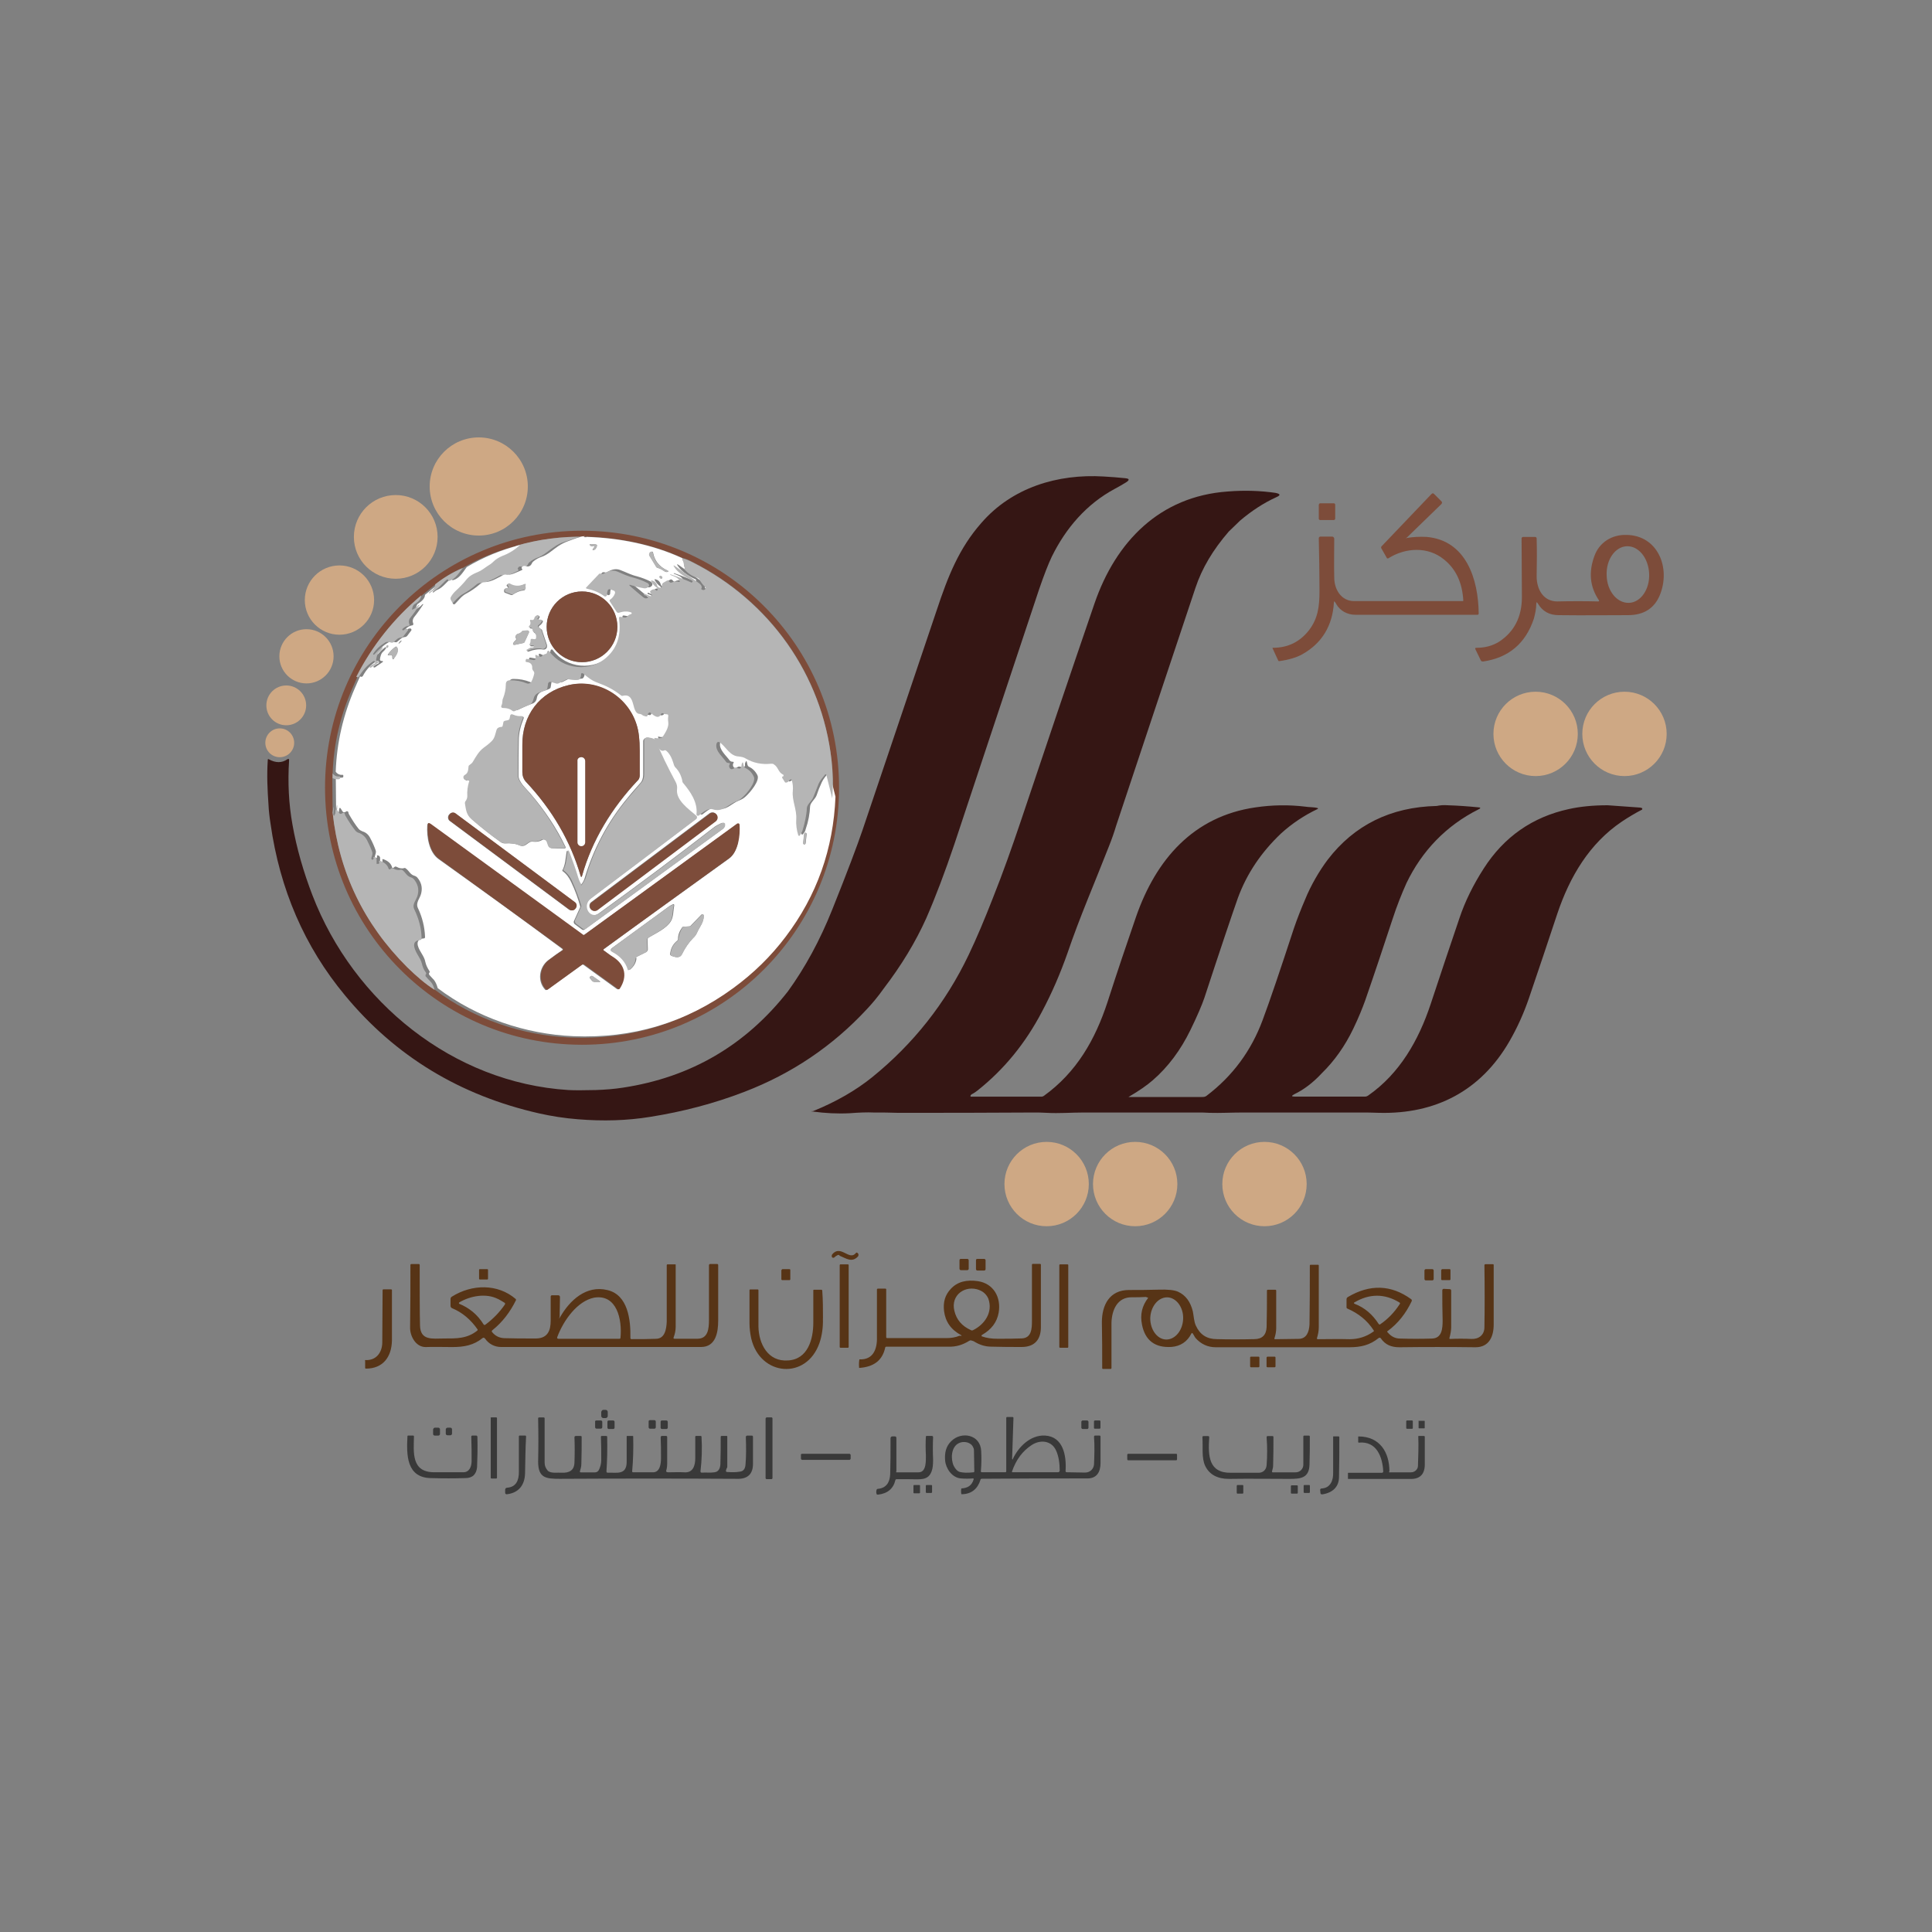 <?xml version="1.0" encoding="UTF-8"?> <svg xmlns="http://www.w3.org/2000/svg" id="Layer_1" data-name="Layer 1" viewBox="0 0 300 300"><rect x="0" y="0" width="300" height="300" fill="#808080" stroke="none"/><defs><style> .cls-1 { fill: #fff; } .cls-2 { fill: #351614; } .cls-3 { fill: #cea884; } .cls-4 { fill: #573416; } .cls-5 { fill: #7d4c3a; } .cls-6 { fill: #393939; } .cls-7 { fill: #b5b5b5; } </style></defs><circle class="cls-3" cx="74.34" cy="75.54" r="7.62"></circle><path class="cls-2" d="m174.78,74.26c-1.12-.11-2.24-.21-3.41-.27-7.14-.43-14.23,1.7-19.02,7.25-3.46,3.94-5.17,8.31-6.87,13.43-4.1,12.15-7.94,23.55-11.56,34.26-.8,2.34-2.34,6.45-4.69,12.31-1.92,4.8-4.21,9-6.87,12.68-6.55,8.37-15.08,13.37-25.63,14.97-1.33.21-2.77.32-4.21.37-1.97.05-3.36.05-4.26,0-17.9-1.12-33.35-13.64-39.75-30.26-1.39-3.62-2.45-7.3-3.09-10.92-.59-3.25-.75-6.61-.53-10.02,0-.21-.05-.27-.27-.16-.85.59-1.81.59-2.88,0-.11-.05-.16-.05-.16.11-.16,2.4-.05,4.64.11,6.93.05,1.01.16,1.97.32,2.98,1.44,10.18,5.27,19.07,11.56,26.64,7.83,9.48,17.9,15.56,30.16,18.33,1.92.43,3.94.75,6.02.91,3.89.32,7.62.21,11.19-.37,5.06-.8,9.96-2.08,14.65-3.89,7.35-2.82,13.69-7.09,19.02-12.84.8-.85,1.71-1.92,2.61-3.2,2.77-3.62,4.96-7.25,6.61-10.92,1.49-3.41,2.93-7.25,4.37-11.51,2.34-7.03,6.71-20.25,13.16-39.59.75-2.18,1.39-3.84,1.97-5.06,2.18-4.42,5.38-8.15,9.75-10.5.59-.32,1.17-.64,1.76-1.01.59-.37.53-.59-.05-.64Z"></path><path class="cls-5" d="m218.47,83.53c.96-.16,1.97-.21,3.04-.16,6.18.53,8.05,6.61,8.1,11.88,0,.11-.05.21-.16.21h-19.02c-1.17,0-2.34-.59-2.93-1.65-.05-.11-.11-.21-.21-.32-.11-.16-.16-.11-.16.05-.21,3.62-1.86,6.34-4.9,8.05-.85.48-2.02.85-3.57,1.07-.05,0-.11,0-.16-.05l-.91-1.97q0-.05.05-.05h0c2.34,0,4.21-.91,5.65-2.77,1.33-1.76,1.6-3.57,1.6-6.02,0-2.72-.05-5.49-.11-8.21,0-.16.11-.27.27-.27h1.81c.16,0,.32.16.32.32h0c0,1.92-.05,3.94,0,6.02,0,1.92,1.12,3.68,3.09,3.68h16.84c.11,0,.11-.05.11-.11-.16-2.72-1.12-4.85-2.98-6.34-2.5-2.08-6.02-1.86-8.63-.21-.11.05-.21.05-.27-.05h0l-.85-1.49c-.05-.11-.05-.21.05-.32l7.73-8.1c.16-.16.27-.16.43,0l1.12,1.12c.16.16.11.27,0,.43l-5.38,5.22c-.21.05-.16.11.05.05Z"></path><circle class="cls-3" cx="61.45" cy="83.37" r="6.5"></circle><path class="cls-5" d="m204.99,78.15h2.13c.11,0,.21.11.21.21v2.18c0,.11-.11.21-.21.21h-2.13c-.11,0-.21-.11-.21-.21v-2.18c.05-.11.11-.21.21-.21Z"></path><path class="cls-5" d="m130.29,122.32c0,22.06-17.85,39.91-39.91,39.91h0c-22.06,0-39.91-17.85-39.91-39.91s17.85-39.91,39.91-39.91,39.91,17.85,39.91,39.91h0Zm-50.14-37.56c-2.98.8-5.75,1.92-8.26,3.41-1.6.64-3.04,1.55-4.32,2.61l-2.18,1.76c-4.26,3.57-7.57,7.78-9.96,12.73-.27.59-.53,1.23-.8,1.81-1.81,4.16-2.82,8.47-2.98,13l-.05.69.05,5.38c1.01,9.32,4.85,17.32,11.56,23.98,1.44,1.44,2.82,2.61,4.26,3.52,6.07,4.58,13.59,7.14,21.1,7.46,9.16.37,17.42-2.08,24.78-7.46,3.14-2.29,5.86-4.96,8.15-7.99,4.85-6.39,7.41-13.64,7.73-21.74.16-2.02.11-4-.11-5.91-1.49-13.32-9.64-24.72-21.58-30.74-.59-.32-1.12-.53-1.6-.64-4.64-2.13-9.75-3.14-14.87-3.3-3.84-.05-7.46.43-10.92,1.44Z"></path><path class="cls-5" d="m238.55,93.82c0,.69-.16,1.44-.37,2.24-1.28,3.84-3.89,6.07-7.89,6.66-.16,0-.32-.05-.37-.21l-.8-1.65c-.11-.21-.05-.27.16-.27,1.33,0,2.5-.32,3.52-.96,2.34-1.55,3.52-3.84,3.52-6.93,0-2.93-.05-5.97-.05-9.11,0-.11.11-.21.21-.21h1.92c.11,0,.21.11.21.21.05,1.76.05,3.73,0,5.91,0,1.97,1.01,3.89,3.2,3.89,2.18-.05,4.32-.05,6.34,0,.16,0,.21-.05.11-.21-1.39-2.08-1.6-4.32-.69-6.82.75-2.13,2.72-3.36,4.96-3.3,4.9.05,6.93,5.11,5.22,9.32-.85,2.08-2.5,3.14-4.96,3.14-3.2,0-6.82.05-10.76,0-1.44,0-2.5-.59-3.2-1.76-.21-.32-.27-.32-.27.05Zm14.39-.21c1.81-.05,3.25-2.08,3.14-4.53s-1.65-4.32-3.46-4.26-3.25,2.08-3.14,4.53c.05,2.4,1.6,4.32,3.46,4.26Z"></path><path class="cls-7" d="m91.07,83.37h-.85c-.27,0-.53.05-.85.16-.59.21-1.12.43-1.7.59-.64.21-1.17.48-1.6.8-.85.53-1.65,1.33-2.56,1.65-.48.16-.91.43-1.33.75-.05.05-.11.11-.16.21-.21.48-.53.64-1.01.48-.27-.11-.48-.05-.59.21-.05.05-.05.11,0,.16l.05.05c.05.11.05.16-.05.21-.69.32-1.76.96-2.5.69-.11-.05-.21,0-.32.05-.91.48-1.86,1.07-2.88,1.12-.32,0-.59.11-.8.32-.69.59-1.39,1.07-2.08,1.44-.75.43-1.17,1.07-1.76,1.6-.16.16-.27.11-.37-.05l-.32-.59c-.05-.11-.05-.27,0-.37.21-.37.43-.69.69-.91.64-.59,1.28-1.23,1.86-1.97.37-.43.91-.8,1.6-1.01.59-.21.96-.59,1.49-.91.37-.21.69-.48,1.01-.75.37-.37.85-.64,1.33-.85,1.12-.43,2.02-.96,2.77-1.7,3.46-1.01,7.09-1.49,10.92-1.39Z"></path><path class="cls-1" d="m91.07,83.37c5.11.16,10.23,1.17,14.87,3.3.05.43.32.8.8,1.12.11.05.11.16.11.21v.05c0,.11,0,.16.05.27.59.64,1.28,1.01,1.97,1.23.11.05.21.11.27.21.27.43.53.85.91,1.23.11.11.11.21,0,.32l-.05.05c-.16.11-.32.05-.48,0-.05-.05-.11-.11-.05-.16.21-.48-.32-.8-.64-1.01-1.12-.8-2.24-1.6-3.36-2.4-.37-.27-.43-.21-.16.16.53.75,1.44,1.44,2.72,2.02.05.05.11.11.05.21l-.05.05c0,.05-.05.05-.11.05-1.07-.48-2.13-.91-3.25-1.28q-.05,0-.05.05h0q0,.05.05.05c.48.21,1.17.37,1.39.91.05.16,0,.21-.11.16-.37-.11-.8-.11-1.12.11-.11.05-.21.05-.27-.05l-.21-.21c-.05-.05-.16-.05-.21-.05l-.64.37c-.11.05-.16.16-.16.32v.21c0,.11-.05.21-.16.21-.11.05-.27,0-.37-.05s-.16-.11-.21-.27c-.11-.43-.37-.69-.8-.8-.16-.05-.21,0-.11.16.21.37.48.69.8.91.16.11.16.21.16.37,0,.05-.11.11-.16.11h-.05c-.32-.21-.64-.16-.91.11-.05.05-.05.16,0,.21l.21.32c.05.11.05.16-.05.21-.11.05-.21.05-.27,0-.27-.11-.53-.21-.75-.32-.05,0-.11,0-.11.05v.05c0,.05,0,.11.05.11.21.05.37.11.53.21.11.05.11.16,0,.21-.21.11-.48.11-.64-.05-.64-.59-1.33-1.12-2.02-1.7-.32-.27-.27-.32.11-.21.69.27,1.33.43,2.02.48.27.05.48-.05.64-.27.11-.16.05-.37-.11-.53,0,0-.05,0-.05-.05-.69-.37-1.44-.64-2.18-.85-.91-.21-1.7-.64-2.56-.96-.64-.27-1.33-.16-2.08.32-.05.05-.11.05-.21.05l-.32-.05c-.11,0-.21,0-.27.11l-1.92,2.02c-.05.05-.05.11,0,.16l.05.05c.96.21,1.86.59,2.72,1.17.11.11.32.05.37-.05.05-.05.05-.11.05-.16,0-.27.05-.53.11-.69.05-.16.16-.21.37-.16l.59.21c.16.05.27.21.21.43h0c-.16.37-.43.69-.75.96-.11.05-.11.16-.05.27l1.07,1.65c.05.11.21.16.37.11.64-.27,1.23-.27,1.86-.05.05,0,.11.11.11.16s-.05.05-.11.11c-.27.05-.43.21-.59.37-.11.16-.27.21-.43.16l-.64-.11c-.16,0-.21.05-.21.21.32,2.4-.11,4.42-1.86,6.02-2.61,2.4-6.82,2.02-8.95-.85-.11-.16-.21-.16-.32,0-.05.05-.05.11-.05.16,0,.11-.11.21-.16.21-.27.05-.48.21-.64.37-.11.11-.21.16-.32.05l-.48-.21c-.16-.05-.21,0-.21.11l.05.32c0,.16-.11.32-.27.32h-.11l-.91-.16c-.16-.05-.27.05-.27.16v.05c-.05.16,0,.27.16.27.59.05.91.37.85.96,0,.11,0,.21.11.32l.16.21c.05.05.05.16.05.27-.11.48-.27.96-.48,1.33-.16.27-.43.37-.69.21-.8-.32-1.65-.48-2.56-.48-.48,0-.69.21-.69.69,0,.75-.11,1.49-.43,2.13-.11.32-.05.69-.21,1.01-.16.32-.05.43.27.48.59,0,1.07.16,1.39.43.11.11.27.11.37.05.69-.32,1.44-.69,2.24-.96.43-.16.64-.53.69-.96.21-1.01,1.23-.96,1.92-1.33.11-.05.21-.16.21-.27l.11-.69c.05-.21.21-.32.43-.32h.05l.91.27c.11,0,.21,0,.32-.05l1.17-.59c.11-.05.21-.05.32-.05.53.16,1.01.21,1.55.11.11,0,.21-.11.27-.21.11-.21.16-.43.16-.69,0-.11.11-.16.21-.16.05,0,.11,0,.11.05.69.59,1.33,1.12,2.24,1.44,1.33.43,2.5,1.07,3.57,1.92.11.11.21.11.37.11,2.08-.48,1.23,2.72,2.61,2.82.11,0,.21.05.32.11.16.16.37.27.59.27.16.05.27-.05.32-.21,0-.16.11-.27.16-.32.11-.11.21-.11.32,0,.43.37,1.28,1.01,1.6.16.05-.11.16-.16.27-.11.21.11.43.16.64.16.16,0,.27.11.21.27-.05.32-.05.64,0,.96.11.75-.48,1.6-.85,2.24-.05.11-.16.16-.27.21-.32.05-.59.11-.91,0-.11-.05-.16,0-.11.11.16.53.37,1.01.64,1.44.21.37.53.48.91.37.11-.05.21,0,.27.05.64.59.96,1.44,1.23,2.29.05.11.11.21.16.27.59.59.96,1.33,1.12,2.18,0,.11.05.21.11.27,1.12,1.33,2.29,2.98,2.08,4.85,0,.11.05.27.21.27.05,0,.11,0,.16-.05.59-.43,1.44-1.23,2.18-.96,1.44.53,2.24-.69,3.46-1.17.43-.16.8-.37,1.12-.69.64-.59,2.18-2.4,1.76-3.25-.32-.64-.8-1.07-1.33-1.33-.11-.05-.16-.11-.21-.27l-.11-.48c-.05-.16-.11-.16-.16,0-.11.16-.16.37-.11.53,0,.16-.11.32-.32.32h-.05l-.48-.11c-.11,0-.21,0-.27.05-.11.11-.27.16-.43.16-.11,0-.16-.05-.21-.11-.16-.21-.16-.43-.05-.64.11-.11.05-.21-.11-.21-.11,0-.16,0-.27-.05s-.16-.11-.21-.16c-.53-.75-1.6-1.6-1.49-2.61.05-.53.27-.59.69-.27.91.75,1.49,2.02,2.82,2.08.43,0,.75.11,1.07.32,1.17.69,2.5.96,3.94.8.16,0,.27,0,.43.11.69.43.59,1.23,1.44,1.6.05.05.11.11.05.16,0,.05-.05.11-.11.11s-.11.11-.11.16v.05l.43.69c.05.05.11.11.21.05.21-.05.37-.21.53-.43.05-.11.16-.11.21-.05.05,0,.05.05.05.11.16.53.21,1.07.16,1.65-.11,1.55.64,2.93.53,4.42-.05.8.05,1.65.32,2.5,0,.05.11.11.16.05,0,0,.05,0,.05-.05.21-.21.37-.43.43-.75.43-1.23.64-2.4.69-3.57.05-.59.8-1.12,1.01-1.7.21-.64.48-1.33.8-2.02.27-.59.64-.96,1.01-1.44.05-.05.11-.05.16,0l.05.05.91,3.62c-.32,8.1-2.88,15.34-7.73,21.74-2.29,3.04-5.01,5.7-8.15,7.99-7.35,5.38-15.61,7.83-24.78,7.46-7.51-.32-15.03-2.88-21.1-7.46-.16-.59-.37-1.01-.59-1.28-.27-.27-.48-.53-.69-.75,0,0,0-.05-.05-.05-.05-.11-.05-.21,0-.27.11-.11.11-.27,0-.37-.27-.43-.48-.85-.59-1.33-.16-.96-.91-1.6-1.17-2.56-.16-.69.16-1.07.96-1.12.11,0,.16-.11.16-.21-.05-1.55-.43-3.09-1.12-4.53-.37-.85.37-1.49.53-2.29.21-.91,0-1.71-.64-2.45-.11-.11-.21-.16-.32-.21-.8-.21-.85-.75-1.44-1.17-.05-.05-.16-.11-.27-.05-.43.11-.8,0-1.17-.21-.11-.05-.21-.05-.27,0l-.21.16c-.05.05-.16.05-.21-.05v-.05c-.16-.53-.59-.96-1.33-1.23-.16-.05-.21,0-.16.16v.27c0,.05-.05.05-.11.05h-.21c-.05,0-.11,0-.05-.05v-.64c0-.11-.05-.16-.11-.27-.05-.05-.16-.11-.21-.11-.05-.05-.16,0-.16.05v.11c.05.11,0,.16-.05.21-.11.11-.21.11-.27-.05-.11-.21.27-.69.11-1.12-.21-.59-.48-1.23-.8-1.81-.27-.59-.69-.96-1.23-1.12-.27-.11-.43-.21-.59-.37-.48-.59-1.01-1.39-1.55-2.34,0-.05-.05-.11-.05-.16,0-.16-.05-.21-.21-.27-.05,0-.11,0-.16.05-.27.21-.48.16-.64-.16-.32-.59-.43-.53-.48.11,0,.11-.05.21-.11.32-.11.16-.16.16-.21,0-.05-.11-.05-.16,0-.27.05-.32.05-.59.05-.85,0-.21-.05-.21-.05,0l-.11.8-.05-5.38c.32.16.69.21,1.01.16.11,0,.16-.05.16-.21v-.11c0-.05-.05-.11-.11-.11-.43.05-.8-.11-1.07-.48.16-4.53,1.17-8.84,2.98-13,.27-.59.53-1.23.8-1.81.16.11.32.11.43-.05.53-1.01,1.28-1.81,2.18-2.34.11-.05.21-.05.27.05l.05.11c.05.05,0,.16-.05.21h0c-.27.11-.53.27-.75.43l-.05.05v.11c.05.05.11.05.21.05l1.17-.8c.16-.11.16-.16-.05-.21h-.11c-.11,0-.21-.11-.21-.21v-.05c.05-.37.16-.91.48-1.17l.27-.27c.43-.59.37-.69-.21-.21-.27.21-.53.48-.85.85q-.05.05-.11,0l-.05-.05v-.05c.43-.75,1.07-1.33,1.86-1.76.32-.16.64-.05.96,0,.11.05.27,0,.32-.05.43-.32.64-.69,1.23-.75.11,0,.21-.05.32-.16l.64-.85c.05-.05.05-.21-.05-.27q-.05-.05-.11-.05c-.16,0-.37.05-.48.21-.05.05-.11.05-.16,0l-.05-.05c-.05,0-.05-.05,0-.11.27-.27.59-.48,1.01-.53.11,0,.16-.11.16-.21v-.05c-.16-.37-.11-.75.21-1.12.48-.59.91-1.23,1.33-1.86v-.05h-.05q-.05,0-.11.05c-.21.27-.48.43-.8.64-.16.11-.21.05-.16-.11,0-.11.05-.21.11-.37.05-.16.16-.27.27-.32.64-.43,1.01-.85,1.01-1.33l2.18-1.76c0,.37-.27.8-.85,1.17-.05.05-.11.11-.11.16q0,.11.11.05c.21-.21.48-.37.75-.48.69-.32,1.28-1.12,1.86-1.6.05-.05.11-.05.21-.05.05,0,.05.05.05.05,0,.16.05.21.21.16.91-.27,1.39-1.07,2.08-2.02,2.5-1.49,5.27-2.66,8.26-3.41-.75.69-1.65,1.28-2.77,1.7-.48.21-.96.48-1.33.85-.32.32-.64.53-1.01.75-.48.32-.91.69-1.49.91-.69.27-1.23.59-1.6,1.01-.59.75-1.23,1.39-1.86,1.97-.27.27-.48.53-.69.91-.05.11-.05.27,0,.37l.32.59c.11.16.21.21.37.05.59-.59,1.01-1.23,1.76-1.6.69-.37,1.39-.85,2.08-1.44.21-.21.48-.32.8-.32,1.07-.05,1.97-.69,2.88-1.12.11-.05.21-.05.32-.05.75.21,1.81-.43,2.5-.69.11-.05.11-.11.05-.21l-.05-.05c-.05-.05-.05-.11,0-.16.11-.21.32-.27.59-.21.48.16.8,0,1.01-.48.05-.11.11-.16.16-.21.43-.37.85-.59,1.33-.75.96-.32,1.76-1.12,2.56-1.65.48-.32,1.01-.59,1.6-.8s1.12-.43,1.7-.59c.27-.11.59-.16.85-.16-.37.16-.05.16.21.16Zm1.17,1.65c-.05.05-.11.11-.16.21-.11.16-.11.21.11.16.21,0,.37-.21.48-.53.05-.16,0-.27-.16-.32-.27-.05-.53-.05-.75-.05s-.27.05-.11.21c.11.11.27.16.43.11.27-.11.32,0,.16.21Zm11.4,3.57c-1.28-.59-2.02-1.55-2.24-2.82,0-.05-.05-.11-.16-.11h0c-.16.05-.27.16-.37.27-.05.11-.05.27,0,.37l1.07,1.76c.05.05.11.11.16.11.37.11.75.27,1.07.53.16.11.27.16.48.11.16-.05.21-.11,0-.21Zm-1.07,1.23c.11.05.16.05.21-.05.05-.16,0-.27-.21-.32-.05,0-.16,0-.16.11v.05c0,.05.05.11.16.21Zm-23.76,1.55l-.32.05c-.11,0-.21.11-.21.21v.21c0,.11.05.16.16.21l.85.32c.16.05.27.05.37-.05.53-.37,1.07-.59,1.65-.64.16,0,.27-.11.21-.32v-.48c.05-.16,0-.16-.16-.11-.8.37-1.6.32-2.29-.05-.11-.05-.21-.05-.32.05s-.11.21,0,.27c.05.05.11.11.11.21.11,0,.05.05-.05.11Zm17.05,5.97c0-3.04-2.45-5.49-5.49-5.49s-5.49,2.45-5.49,5.49,2.45,5.49,5.49,5.49,5.49-2.45,5.49-5.49Zm-13.05,3.2c-.43,0-.75.16-.91.48-.05.05,0,.11.05.16h.11c.85-.32,1.6-.43,2.24-.32.32.05.59-.11.64-.43v-.27l-.75-2.24c0-.11-.05-.16-.16-.21l-.21-.16c-.21-.16-.21-.27,0-.43.16-.11.32-.27.43-.48s.05-.32-.21-.32c-.11,0-.21,0-.32-.05-.16-.05-.16-.11-.05-.21s.16-.21.11-.32c-.05-.11-.11-.16-.21-.11-.21.11-.37.27-.48.53-.05.11-.11.16-.21.21h-.21c-.21-.05-.27,0-.21.21.11.27.05.53-.16.75-.05.05-.05.16,0,.21.05,0,.05.05.11.05.27,0,.43.11.43.43,0,.11.05.16.11.21.32.21.48.53.43.96,0,.16-.11.21-.27.21l-.37-.05c-.16,0-.27.05-.21.21,0,.21-.05.43-.16.64-.05.11-.05.16.11.16h.48q.05,0,.05.05l.05.16c-.11-.11-.11-.05-.21-.05Zm-2.77-1.07c-.11.05-.21.16-.27.27-.21.32-.11.43.27.37l1.23-.27c.05,0,.11-.05.16-.11l.69-1.49c.05-.11,0-.27-.11-.32h-.16l-.59.05c-.11,0-.21.05-.27.16-.16.16-.32.27-.59.32-.11,0-.21.11-.27.21-.11.16-.11.32,0,.48.05.05.05.21-.11.32h0Zm-17.69,0c-.05-.05-.16.05-.27.16h0c-.11.11-.21.27-.16.27.05.05.16-.05.27-.16h0c.11-.11.16-.21.16-.27Zm-2.24.75l-.16.21c-.05.05-.05.11,0,.16h.11c.05,0,.11-.05.11-.11s.05-.11.05-.16-.05-.11-.11-.11q.05,0,0,0Zm.8,1.76c0,.11,0,.21.05.32.05.11.11.11.16,0,.32-.48.91-1.28.48-1.81-.05-.05-.16-.11-.21-.05-.43.32-.8.69-1.12,1.12-.11.16-.05.21.11.21h.27c.21-.05.27.05.27.21Zm29.46,34.05c1.55-5.54,4.69-10.6,8.63-14.81.21-.21.32-.48.32-.8v-3.89c0-1.6-.11-2.93-.48-4-1.39-4.42-6.07-7.19-10.6-6.13-4.48,1.07-7.19,4.74-7.14,9.32v4.16c0,.53.16,1.07.53,1.49,4.16,4.42,6.98,9.32,8.52,14.65.05.21.16.21.21,0Zm-17.48-14.76c.05.05.11.11.05.16-.27.75-.32,1.44-.27,2.24,0,.32-.11.59-.32.85-.05.05-.11.16-.05.27.16.96.21,1.7,1.01,2.45,1.49,1.28,2.98,2.5,4.53,3.57.16.11.37.16.59.16.85-.05,1.6,0,2.29.32,1.01.37,1.23-.75,2.08-.59.48.05.96,0,1.39-.27.27-.16.59-.05.75.21,0,.05.05.05.05.11l.21.59c.05.21.27.37.48.37l1.92.05c.21,0,.27-.11.21-.27-1.39-2.93-3.25-5.7-5.49-8.31-.64-.75-1.81-1.76-1.81-2.77,0-1.86,0-3.73.05-5.49,0-1.07.27-2.18.75-3.36.05-.11,0-.27-.11-.27h-.11c-.48.05-.96-.05-1.44-.27-.11-.05-.27,0-.32.11v.05l-.11.53c-.05.11-.11.21-.21.21l-.53.11c-.11,0-.16.11-.21.21l-.11.53c-.05.11-.11.21-.21.21-.16.05-.37.11-.53.16-.11.05-.16.16-.21.27-.21.64-.21,1.33-.8,1.81-.43.37-.8.69-1.17.96-.8.59-1.23,1.39-1.7,2.18-.16.21-.32.43-.53.53-.11.05-.16.16-.16.27-.05.53-.05,1.01-.59,1.28-.11.05-.21.16-.21.27s0,.21.05.27c.11.11.21.16.37.21.05-.11.27-.05.43.05Zm17.21,16.14c-.21-.37-.37-.69-.48-1.07-.37-1.28-.85-2.61-1.39-4-.11-.32-.21-.32-.27.05-.16.96-.16,1.86-.64,2.77,0,.05,0,.11.05.11.59.43,1.01,1.01,1.33,1.71.64,1.33,1.07,2.61,1.39,3.73v.16l-.96,2.13c-.11.21,0,.43.16.53l1.07.8c.16.11.27.11.43,0,7.25-5.27,14.33-10.44,21.37-15.56.27-.16.32-.43.27-.75-.05-.16-.21-.27-.37-.21h-.05c-.43.21-.91.43-1.28.75-5.7,4.42-11.62,8.84-17.74,13.27-1.55,1.12-2.82-1.17-1.39-2.24,5.54-4.16,10.98-8.31,16.36-12.36.16-.11.16-.32.05-.48l-.05-.05c-1.17-1.01-3.14-2.4-2.98-4.1.05-.37,0-.75-.21-1.12-1.23-2.29-2.29-4.42-3.09-6.45-.05-.11-.11-.16-.21-.21-.32-.16-.64-.27-1.01-.27-.27,0-.53.21-.59.48v5.27c0,.53-.16,1.01-.48,1.33-.59.69-1.28,1.44-1.92,2.24-3.14,3.78-5.33,7.94-6.71,12.57-.11.32-.27.64-.59,1.01.11.05,0,.05-.05-.05Zm-.75,3.62c.21-.32.16-.75-.16-.96h0l-18.49-13.75c-.32-.21-.75-.16-.96.16l-.05.05c-.21.32-.16.75.16.96h0l18.49,13.75c.32.21.75.16.96-.16l.05-.05Zm21.85-14.6c-.21-.32-.69-.37-1.01-.16l-18.38,13.8c-.32.21-.37.69-.16,1.01h0l.05.05c.21.32.69.37,1.01.16l18.38-13.8c.32-.21.37-.69.16-1.01h0l-.05-.05Zm-17.48,21.15c-.05-.05-.05-.11,0-.16h0c6.39-4.69,12.89-9.38,19.45-14.07,1.44-1.01,1.7-3.57,1.6-5.22,0-.11-.11-.21-.21-.21-.05,0-.11,0-.11.05l-23.76,17.21c-.05.05-.16.05-.21,0l-23.66-17.21c-.27-.21-.43-.16-.48.21-.11,1.76.27,4.16,1.76,5.22,6.34,4.53,12.79,9.16,19.23,13.96.05.05.05.11,0,.16l-.05.05c-.75.48-1.44,1.01-2.18,1.55-1.39,1.07-1.7,3.2-.48,4.53.05.11.21.11.32.05l5.38-3.89c.11-.05.16-.05.27,0l5.22,3.78c.11.05.27.05.32-.05h0c1.17-1.86.75-3.68-.96-4.85-.43-.43-.96-.75-1.44-1.12Zm31.54-18.06c0-.11-.05-.16-.16-.21h0c-.11,0-.16.05-.21.16h0l-.16,1.44c0,.11.05.16.16.21h0c.11,0,.16-.05.21-.16h0l.16-1.44Zm-26.32,19.02l1.39-.69c.16-.11.27-.27.27-.43l-.05-1.49c0-.16.05-.27.21-.37,1.17-.69,2.72-1.39,3.41-2.5.43-.69.37-1.71.53-2.5,0-.05,0-.11-.11-.16h-.05c-.27.11-.48.21-.69.37-3.14,2.29-6.13,4.48-8.9,6.5-.05.05-.11.16-.05.21.05.11.11.16.21.21,1.28.75,2.08,1.65,2.45,2.77,0,.05.11.11.21.11h.05c.59-.48.96-1.07,1.01-1.76-.11-.11-.05-.21.11-.27Zm5.33-.11c.59.21,1.33.43,1.65-.32.48-.96,1.07-1.81,1.7-2.45.27-.27.48-.53.64-.91.43-.91,1.01-1.49,1.01-2.56,0-.11-.11-.21-.21-.21-.05,0-.11,0-.16.05l-1.65,1.71c-.05.05-.16.11-.27.11l-.85.05c-.11,0-.16.05-.21.11-.43.59-.64,1.17-.64,1.76,0,.11-.05.27-.16.32-.64.53-1.01,1.23-1.07,2.13.05.05.11.16.21.21Zm-11.24,4.05c.21,0,.21-.05.05-.16l-1.07-.75c-.11-.05-.21-.05-.27,0s-.11.11-.16.16c0,.05,0,.16.05.21l.27.32c.11.16.27.21.48.21h.64Z"></path><path class="cls-7" d="m92.24,85.02c.16-.21.11-.27-.16-.21-.16.05-.32,0-.43-.11-.16-.16-.11-.21.11-.21s.48,0,.75.05c.21,0,.27.11.16.32-.11.32-.32.53-.48.53-.21,0-.21-.05-.11-.16.05-.11.11-.16.16-.21Z"></path><path class="cls-7" d="m103.65,88.59c.21.11.21.16-.05.21-.16,0-.32,0-.48-.11-.32-.21-.69-.43-1.07-.53-.05,0-.11-.05-.16-.11l-1.07-1.76c-.05-.11-.05-.27,0-.37.05-.16.16-.27.37-.27.05,0,.16,0,.16.11h0c.21,1.28.96,2.24,2.29,2.82Z"></path><path class="cls-7" d="m105.94,86.68c.48.11.96.32,1.6.64,11.93,6.02,20.09,17.42,21.58,30.74.21,1.92.27,3.89.11,5.91l-.91-3.62c0-.05-.05-.11-.16-.11,0,0-.05,0-.05.05-.37.48-.75.85-1.01,1.44-.27.69-.53,1.39-.8,2.02-.21.64-.96,1.12-1.01,1.7-.05,1.17-.32,2.34-.69,3.57-.11.27-.27.53-.43.75-.05.05-.11.05-.16,0,0,0,0-.05-.05-.05-.27-.85-.37-1.71-.32-2.5.11-1.55-.69-2.88-.53-4.42.05-.53,0-1.12-.16-1.65-.05-.11-.11-.16-.21-.11-.05,0-.05.05-.11.05-.11.21-.27.37-.53.43-.11,0-.16,0-.21-.05l-.43-.69c-.05-.05,0-.16.05-.21h.05c.05,0,.11-.05.11-.11s0-.16-.05-.16c-.8-.37-.75-1.17-1.44-1.6-.11-.11-.27-.11-.43-.11-1.44.16-2.77-.11-3.94-.8-.32-.21-.69-.27-1.07-.32-1.33-.05-1.92-1.33-2.82-2.08-.37-.32-.64-.21-.69.27-.11,1.01.96,1.81,1.49,2.61.05.11.16.16.21.16.11.05.16.05.27.05.16,0,.16.05.11.21-.16.21-.11.43.05.64.05.05.16.11.21.11.16,0,.32-.05.43-.16.11-.05.16-.11.27-.05l.48.11c.16.05.32-.11.37-.27v-.05c0-.21.05-.37.11-.53.05-.16.16-.11.16,0l.11.48c.05.11.11.21.21.27.59.27,1.01.69,1.33,1.33.43.85-1.07,2.66-1.76,3.25-.32.32-.69.53-1.12.69-1.17.48-1.97,1.65-3.46,1.17-.75-.27-1.65.53-2.18.96-.11.05-.27.05-.32-.05-.05-.05-.05-.11-.05-.16.21-1.86-.96-3.52-2.08-4.85-.05-.05-.11-.16-.11-.27-.16-.85-.53-1.6-1.12-2.18-.05-.05-.11-.16-.16-.27-.27-.85-.53-1.7-1.23-2.29-.11-.05-.16-.11-.27-.05-.37.16-.69,0-.91-.37-.27-.43-.48-.91-.64-1.44-.05-.11,0-.16.11-.11.27.05.59.05.91,0,.11-.05.21-.11.27-.21.37-.59.96-1.44.85-2.24-.05-.32-.05-.64,0-.96,0-.16-.05-.27-.21-.27-.21,0-.43-.05-.64-.16-.11-.05-.21,0-.27.11-.37.91-1.17.21-1.6-.16-.11-.11-.21-.11-.32,0-.11.11-.16.21-.16.32,0,.16-.11.27-.32.21-.21-.05-.43-.11-.59-.27-.11-.05-.21-.11-.32-.11-1.39-.05-.53-3.3-2.61-2.82-.11.05-.27,0-.37-.11-1.07-.85-2.24-1.44-3.57-1.92-.91-.32-1.55-.85-2.24-1.44-.11-.05-.21-.05-.27,0s-.05.05-.05.11c0,.27-.05.48-.16.69-.05.11-.16.16-.27.21-.53.05-1.07,0-1.55-.11-.11-.05-.21,0-.32.05l-1.17.59c-.11.05-.21.05-.32.05l-.91-.27c-.21-.05-.37.05-.43.27v.05l-.11.69c0,.11-.11.21-.21.27-.75.32-1.7.32-1.92,1.33-.11.43-.27.8-.69.96-.8.32-1.55.64-2.24.96-.11.05-.27.05-.37-.05-.32-.27-.8-.43-1.39-.43-.32,0-.43-.16-.27-.48.16-.32.05-.69.21-1.01.27-.69.43-1.39.43-2.13,0-.48.21-.69.69-.69.96,0,1.81.16,2.56.48.27.11.59,0,.69-.21.21-.37.37-.8.48-1.33,0-.11,0-.16-.05-.27l-.16-.21c-.05-.11-.11-.21-.11-.32.05-.59-.27-.91-.85-.96-.16,0-.21-.11-.16-.27v-.05c.05-.16.11-.21.27-.16l.91.16c.16.05.32-.05.37-.21v-.11l-.05-.32c0-.16.05-.21.21-.11l.48.21c.11.05.21.05.32-.05.16-.21.37-.32.64-.37.11,0,.16-.11.16-.21,0-.05,0-.11.05-.16.11-.16.21-.16.32,0,2.13,2.88,6.39,3.25,8.95.85,1.76-1.6,2.18-3.68,1.86-6.02,0-.16.05-.21.21-.21l.64.11c.16.05.32-.05.43-.16.16-.21.37-.32.59-.37.05,0,.11-.11.11-.16s-.05-.05-.11-.11c-.64-.21-1.23-.16-1.86.05-.16.05-.27,0-.37-.11l-1.07-1.65c-.05-.11-.05-.21.05-.27.32-.21.59-.53.75-.96.05-.16,0-.37-.16-.43h0l-.59-.21c-.16-.05-.27,0-.37.16-.05.16-.11.43-.11.69,0,.16-.16.27-.27.27-.05,0-.11,0-.16-.05-.8-.59-1.7-.96-2.72-1.17-.05,0-.11-.05-.11-.16,0,0,0-.05.05-.05l1.92-2.02c.05-.11.16-.11.27-.11l.32.05c.05,0,.16,0,.21-.05.75-.48,1.44-.59,2.08-.32.85.37,1.65.75,2.56.96.75.21,1.49.48,2.18.85.16.11.27.32.16.48,0,0,0,.05-.05.05-.16.21-.37.27-.64.27-.69-.11-1.33-.27-2.02-.48-.37-.16-.43-.05-.11.21.69.59,1.33,1.17,2.02,1.7.21.16.43.16.64.05.11-.05.11-.16,0-.21-.16-.11-.32-.16-.53-.21-.05,0-.11-.05-.05-.11v-.05c0-.05.05-.11.11-.05.27.11.53.21.75.32.11.05.21.05.27,0,.11-.05.16-.11.05-.21l-.21-.32c-.05-.11-.05-.16,0-.21.32-.32.64-.37.91-.11.05.05.16.05.21-.05v-.05c.05-.16,0-.32-.16-.37-.32-.21-.59-.53-.8-.91-.05-.16-.05-.21.11-.16.43.11.69.37.8.8,0,.11.11.21.21.27s.27.05.37.05c.11-.05.16-.11.16-.21v-.21c0-.11.05-.21.16-.32l.64-.37c.11-.05.16-.05.21.05l.21.21c.05.05.16.11.27.05.37-.16.75-.21,1.12-.11.16.05.21,0,.11-.16-.21-.53-.85-.69-1.39-.91-.05,0-.05-.05-.05-.05h0c0-.05.05-.05.05-.05,1.12.37,2.18.8,3.25,1.28q.05,0,.11-.05l.05-.05c.05-.05,0-.16-.05-.21-1.28-.64-2.24-1.28-2.72-2.02-.27-.37-.21-.43.16-.16,1.12.8,2.24,1.6,3.36,2.4.32.21.85.59.64,1.01-.05.05,0,.16.05.16.16.11.37.11.48,0,.11-.05.16-.21.11-.32,0,0,0-.05-.05-.05-.37-.37-.69-.75-.91-1.23-.05-.11-.16-.16-.27-.21-.75-.21-1.39-.59-1.97-1.23-.05-.05-.11-.16-.05-.27v-.05c0-.11,0-.16-.11-.21.05-.48-.16-.85-.27-1.28Z"></path><circle class="cls-3" cx="52.71" cy="93.18" r="5.38"></circle><path class="cls-7" d="m71.89,88.17c-.75.96-1.17,1.7-2.08,2.02-.16.05-.21,0-.21-.16q0-.05-.05-.05c-.05,0-.16,0-.21.05-.59.48-1.17,1.33-1.86,1.6-.27.11-.53.27-.75.48-.05.05-.11.05-.11-.05,0-.05.05-.11.11-.16.59-.37.85-.75.85-1.17,1.28-1.01,2.72-1.86,4.32-2.56Z"></path><path class="cls-7" d="m102.58,89.82c-.11-.05-.16-.16-.16-.27,0-.05.05-.11.16-.11h.05c.21.05.27.16.21.32-.05.11-.16.11-.27.05Z"></path><path class="cls-7" d="m78.98,91.15c0-.05-.05-.16-.11-.21-.11-.11-.11-.16,0-.27s.21-.11.32-.05c.75.43,1.49.43,2.29.05.16-.05.16,0,.16.11-.05.16-.05.32,0,.48,0,.16-.05.27-.21.32-.59.05-1.17.27-1.65.64-.11.11-.27.11-.37.05l-.85-.32c-.11-.05-.16-.11-.16-.21v-.21c0-.11.05-.21.21-.21l.32-.05c0,.05.05,0,.05-.11Z"></path><circle class="cls-5" cx="90.38" cy="97.33" r="5.49"></circle><path class="cls-7" d="m65.39,92.48c0,.48-.37.96-1.01,1.33-.11.05-.21.21-.27.32-.05.11-.05.21-.11.37-.05.16,0,.21.16.11.32-.16.59-.37.8-.64q.05-.05.11-.05h.05v.05c-.43.64-.85,1.28-1.33,1.86-.32.37-.37.75-.21,1.12.05.11,0,.16-.05.21h-.05c-.43.05-.75.27-1.01.53v.11l.05.05c.05.05.11.05.16,0,.16-.16.32-.21.48-.21.11,0,.21.05.21.16,0,.05,0,.11-.05.11l-.69.91c-.05.11-.16.16-.32.16-.59.05-.8.43-1.23.75-.11.05-.21.11-.32.05-.32-.05-.64-.21-.96,0-.8.48-1.44,1.07-1.86,1.76v.05l.05.05q.05.05.11,0c.32-.32.59-.64.85-.85.59-.48.64-.37.21.21l-.27.27c-.32.27-.43.8-.48,1.17,0,.11.05.21.16.21h.16c.16.05.21.11.05.21l-1.17.8c-.05.05-.16.05-.21-.05q-.05-.05,0-.11s0-.05.05-.05c.21-.16.48-.27.75-.43.05-.05.11-.11.05-.16h0l-.05-.11c-.05-.11-.16-.16-.27-.05-.91.59-1.6,1.39-2.18,2.34-.11.16-.21.16-.43.05,2.45-4.8,5.81-9.06,10.07-12.63Z"></path><path class="cls-7" d="m82.81,100.53c.11,0,.11-.05.11-.11l-.05-.16c0-.05-.05-.05-.05-.05h-.48c-.11,0-.16-.05-.11-.16.11-.21.16-.37.16-.64,0-.16.05-.21.21-.21l.37.05c.16,0,.27-.05.27-.21.05-.43-.05-.75-.43-.96-.05-.05-.11-.11-.11-.21,0-.27-.11-.43-.43-.43-.05,0-.16-.05-.16-.11s0-.05.05-.11c.21-.21.27-.48.16-.75-.05-.21,0-.27.21-.21.05,0,.16.05.21,0,.11,0,.16-.11.21-.21.05-.27.21-.43.48-.53.11-.05.16,0,.21.11.05.11.05.27-.11.32-.11.11-.11.21.05.21.11.05.21.05.32.05.27,0,.32.11.21.32-.11.16-.21.32-.43.48-.21.16-.21.32,0,.43l.21.16c.05.05.11.11.16.21l.75,2.24c.11.27-.05.59-.37.69-.11.05-.21.05-.27,0-.64-.16-1.39-.05-2.24.32-.05,0-.11,0-.16-.05v-.11c.27-.16.59-.32,1.01-.37Z"></path><circle class="cls-3" cx="47.59" cy="101.91" r="4.21"></circle><path class="cls-7" d="m80.15,99.09c-.11-.16-.11-.32,0-.48.05-.11.16-.16.27-.21.21-.05.43-.16.59-.32.05-.11.16-.16.27-.16l.59-.05c.16,0,.27.11.27.21v.16l-.69,1.49c-.05.05-.11.11-.16.11l-1.23.27c-.37.11-.48-.05-.27-.37.05-.11.16-.21.27-.27.16-.05.16-.27.11-.37h0Z"></path><ellipse class="cls-7" cx="62.11" cy="99.73" rx=".32" ry=".05" transform="translate(-52.19 72.53) rotate(-44.7)"></ellipse><path class="cls-7" d="m60.11,100.21c.05-.05.11-.05.16,0,0,0,.05.05.05.11s0,.11-.05.16c0,.05-.05.11-.11.11h-.05c-.05,0-.11-.05-.11-.11v-.05l.11-.21Z"></path><path class="cls-7" d="m60.7,101.75h-.27c-.16,0-.21-.05-.11-.21.32-.43.69-.8,1.12-1.12.05-.05.16-.05.21.05.43.59-.11,1.33-.48,1.81-.05.11-.11.11-.16,0s-.05-.21-.05-.32c-.05-.16-.11-.27-.27-.21Z"></path><path class="cls-5" d="m99.01,121.2c-4,4.21-7.09,9.27-8.63,14.81-.05.21-.11.21-.21,0-1.55-5.33-4.37-10.23-8.52-14.65-.37-.43-.53-.91-.53-1.49v-4.16c-.05-4.64,2.66-8.26,7.14-9.32,4.58-1.12,9.22,1.7,10.6,6.13.32,1.01.48,2.34.48,4v3.89c0,.32-.11.59-.32.8Zm-8.15-3.04c0-.32-.27-.59-.59-.59h0c-.32,0-.59.27-.59.59h0v12.63c0,.32.27.59.59.59h0c.32,0,.59-.27.59-.59h0v-12.63Z"></path><circle class="cls-3" cx="44.45" cy="109.53" r="3.09"></circle><circle class="cls-3" cx="238.45" cy="113.96" r="6.55"></circle><circle class="cls-3" cx="252.25" cy="113.96" r="6.55"></circle><path class="cls-7" d="m72.9,121.25c-.16-.05-.32-.11-.53-.16-.16,0-.27-.05-.37-.21-.05-.11-.05-.16-.05-.27.05-.11.11-.21.21-.27.53-.27.53-.75.59-1.28,0-.11.05-.21.16-.27.21-.16.43-.32.53-.53.48-.8.91-1.6,1.7-2.18.37-.27.8-.59,1.17-.96.53-.48.59-1.17.8-1.81.05-.11.11-.21.21-.27.16-.11.32-.16.53-.16.11,0,.21-.11.21-.21l.11-.53c0-.11.11-.16.21-.21l.53-.11c.11-.05.16-.11.21-.21l.11-.53c.05-.11.16-.21.27-.16h.05c.48.21.91.32,1.44.27.11,0,.21.11.21.21v.11c-.48,1.12-.75,2.24-.75,3.36-.05,1.81-.05,3.62-.05,5.49,0,1.01,1.17,2.02,1.81,2.77,2.24,2.61,4.05,5.38,5.49,8.31.11.21.05.27-.21.27l-1.92-.05c-.21,0-.43-.16-.48-.37l-.21-.59c-.11-.27-.43-.43-.69-.37q-.05,0-.11.05c-.48.27-.91.32-1.39.27-.85-.11-1.07,1.01-2.08.59-.69-.27-1.44-.37-2.29-.32-.21,0-.43-.05-.59-.16-1.55-1.12-3.09-2.29-4.53-3.57-.8-.69-.85-1.49-1.01-2.45,0-.11,0-.16.05-.27.21-.27.32-.53.32-.85-.05-.75.05-1.49.27-2.24.11-.05.11-.11.05-.11Z"></path><circle class="cls-3" cx="43.44" cy="115.34" r="2.24"></circle><path class="cls-7" d="m90.33,137.4c.27-.37.48-.75.59-1.01,1.33-4.64,3.57-8.84,6.71-12.57.69-.8,1.33-1.55,1.92-2.24.32-.32.48-.8.48-1.33v-5.22c0-.27.21-.53.53-.53h.05c.37.05.69.11,1.01.27.11.05.16.11.21.21.8,2.02,1.86,4.16,3.09,6.45.16.32.27.69.21,1.12-.21,1.7,1.81,3.09,2.98,4.1.16.11.16.32.05.48l-.05.05c-5.38,4.1-10.87,8.21-16.36,12.36-1.44,1.07-.16,3.36,1.39,2.24,6.13-4.42,12.04-8.84,17.74-13.27.37-.27.85-.53,1.28-.75.16-.05.32,0,.43.11v.05c.05.32,0,.53-.27.75-7.03,5.11-14.12,10.28-21.37,15.56-.16.11-.27.11-.43,0l-1.07-.8c-.16-.11-.21-.37-.16-.53l.96-2.13c0-.05.05-.11,0-.16-.32-1.12-.8-2.4-1.39-3.73-.32-.75-.8-1.33-1.33-1.71-.05-.05-.05-.11-.05-.11.48-.91.48-1.81.64-2.77.05-.32.11-.32.27-.05.53,1.39,1.01,2.72,1.39,4,.11.37.27.75.48,1.07-.11.21,0,.21.05.11Z"></path><path class="cls-1" d="m90.27,117.58h0c.32,0,.59.27.59.59v12.63c0,.32-.27.59-.59.59h0c-.32,0-.59-.27-.59-.59v-12.63c-.05-.32.21-.59.59-.59Z"></path><path class="cls-7" d="m51.64,120.08c.27.37.59.53,1.07.48.05,0,.11.05.11.11v.11c0,.11-.05.16-.16.21-.32.05-.69,0-1.01-.16v-.75Z"></path><path class="cls-2" d="m254.8,125.41l-5.17-.37c-2.29,0-4.32.21-6.02.59-5.65,1.23-10.07,4.32-13.21,9.22-1.65,2.56-2.93,5.17-3.78,7.73-1.49,4.37-2.98,8.84-4.48,13.37-1.86,5.59-4.8,10.76-9.7,14.17-.16.11-.32.16-.48.16h-10.87c-.59,0-.59-.11-.11-.37,1.44-.69,2.88-1.76,4.26-3.25,1.97-1.92,3.62-4.26,4.9-6.93.85-1.76,1.44-3.25,1.86-4.42,1.39-4,2.77-8.15,4.21-12.52.69-2.13,1.44-4,2.18-5.65,2.4-5.01,6.18-8.95,11.19-11.46.37-.16.37-.32-.05-.32-1.6-.16-3.14-.27-4.74-.32-.64-.05-1.17,0-1.71.11-7.14.16-12.79,2.98-16.89,8.31-1.33,1.76-2.66,4.05-3.52,6.18-.64,1.49-1.23,2.98-1.76,4.53-2.13,6.5-3.73,11.24-4.85,14.23-1.76,4.74-4.64,8.68-8.74,11.78-.21.16-.48.16-.69.16h-11.4c1.65-.96,2.93-1.86,3.78-2.61,2.4-2.08,4.32-4.69,5.81-7.73,1.12-2.29,1.81-3.94,2.18-5.01,2.5-7.62,4.26-12.84,5.22-15.56,1.39-3.78,3.62-7.09,6.71-10.02,1.71-1.55,3.62-2.82,5.65-3.78.11-.05.11-.11,0-.16-.59-.16-1.28-.11-1.86-.21-2.61-.32-5.22-.27-7.78.11-9.64,1.39-15.45,8.1-18.54,17-1.44,4.16-2.93,8.58-4.42,13.21-1.92,5.86-4.8,10.92-9.91,14.6-.11.05-.21.11-.32.11h-11.03c-.05-.11-.05-.21.16-.37.43-.21.69-.43.91-.59,4.1-3.25,7.41-7.3,9.96-12.15,1.65-3.09,2.93-6.13,4-9.16,1.92-5.65,4.21-10.87,6.45-16.62.43-1.07.8-2.13,1.12-3.2,4.1-12.31,8.21-24.67,12.31-36.92,1.01-3.04,2.72-5.91,5.17-8.74l1.76-1.7c1.76-1.49,3.62-2.72,5.59-3.62.75-.32.69-.53-.11-.69-2.24-.32-4.69-.43-7.41-.21-10.55.75-17.37,7.78-20.67,17.37-3.84,11.19-7.67,22.54-11.51,33.99-1.28,3.78-2.66,7.73-4.32,11.88-1.23,3.14-2.45,6.07-3.73,8.74-3.57,7.46-8.58,13.8-14.97,18.97-2.5,2.02-5.54,3.78-9.06,5.22q-.05,0-.11.05h-.11c-.21,0-.21.05,0,.05,1.97.27,3.89.37,5.81.27,1.44-.11,2.66-.16,3.73-.11,1.23,0,2.5,0,3.73.05,6.98,0,13.91,0,20.89-.05.8,0,1.55,0,2.24.05,1.86.11,3.78-.05,5.65-.05h17.69c.64,0,1.28,0,1.92.05,1.71.05,3.41-.05,5.11-.05h18.06c1.07,0,2.13,0,3.2.05,8.68.21,15.72-3.36,20.19-11.08,1.23-2.13,2.24-4.37,3.04-6.71,1.44-4.26,2.93-8.63,4.42-13.16,1.92-5.7,4.96-10.87,10.02-14.28.96-.64,2.02-1.28,3.14-1.86.05-.16.05-.27-.21-.27Zm-57.6-48.17c.05,0,.05-.05.11-.11-.05,0-.05.05-.11.11Zm.11-.16h0Zm0-.05q0-.05,0,0t0,0Zm0-.11h0Zm-69.37,95.64s.05,0,0,0c.05,0,0,0,0,0Zm.11.11s0-.05,0,0c0-.05.05,0,0,0q.05,0,0,0Z"></path><path class="cls-7" d="m67.47,153.7c-1.44-.91-2.82-2.13-4.26-3.52-6.71-6.71-10.55-14.71-11.56-23.98l.11-.8q.05-.21.05,0c0,.27,0,.53-.05.85v.27c.05.16.16.21.21,0,.05-.11.11-.21.11-.32,0-.64.16-.69.48-.11.16.32.37.37.64.16.05-.05.11-.05.16-.05.11.05.21.11.21.27,0,.05,0,.11.05.16.53.96,1.07,1.71,1.55,2.34.16.16.32.32.59.37.53.21.96.59,1.23,1.12.32.64.59,1.23.8,1.81.16.43-.21.91-.11,1.12.05.11.16.16.27.05.05-.05.11-.16.05-.21s0-.16.05-.16h.11c.11.05.16.05.21.11.05.05.11.16.11.27v.64c0,.05,0,.11.05.05h.21c.05,0,.11,0,.11-.05.05-.11.05-.16,0-.27-.05-.16,0-.21.16-.16.75.27,1.17.69,1.33,1.23,0,.05.11.11.16.11h.05l.21-.16c.11-.05.16-.05.27,0,.37.21.75.32,1.17.21.11,0,.21,0,.27.05.59.43.64.96,1.44,1.17.11.05.21.11.32.21.64.75.85,1.55.64,2.45-.16.8-.96,1.44-.53,2.29.69,1.44,1.12,2.98,1.12,4.53,0,.11-.05.16-.16.21-.8.05-1.12.43-.96,1.12.21.96.96,1.65,1.17,2.56.11.48.27.91.59,1.33.11.11.11.27,0,.37-.05.05-.05.16,0,.27,0,0,0,.05.05.05.21.27.43.48.69.75.27.27.48.69.64,1.28Z"></path><path class="cls-5" d="m70.77,126.32l18.49,13.75c.32.21.37.64.16.96l-.05.05c-.21.32-.64.37-.96.16l-18.49-13.75c-.32-.21-.37-.64-.16-.96l.05-.05c.21-.32.64-.43.96-.16Z"></path><path class="cls-5" d="m91.87,140.12l18.38-13.8c.32-.21.75-.16,1.01.16l.05.05c.21.32.16.75-.16,1.01l-18.38,13.8c-.32.21-.75.16-1.01-.16l-.05-.05c-.21-.37-.16-.8.16-1.01Z"></path><path class="cls-5" d="m93.74,147.58c.48.37,1.01.75,1.55,1.07,1.76,1.17,2.18,2.98.96,4.85-.05.11-.21.16-.32.05h0l-5.22-3.78c-.11-.05-.16-.05-.27,0l-5.38,3.89c-.11.05-.21.05-.32-.05-1.23-1.33-.91-3.46.48-4.53.69-.53,1.44-1.07,2.18-1.55.05-.05.05-.11.05-.16l-.05-.05c-6.5-4.74-12.89-9.38-19.23-13.96-1.49-1.07-1.86-3.46-1.76-5.22,0-.37.16-.43.48-.21l23.66,17.21c.05.05.16.05.21,0l23.71-17.26c.11-.05.27-.05.32.05,0,.05.05.05.05.11.11,1.6-.16,4.16-1.6,5.22-6.55,4.74-13.05,9.43-19.45,14.07-.11.11-.11.16-.05.27h0Z"></path><path class="cls-7" d="m125.06,129.3h0c.11,0,.16.11.16.21l-.16,1.44c0,.11-.11.16-.21.16h0c-.11,0-.16-.11-.16-.21l.16-1.44c.05-.11.16-.16.21-.16Z"></path><path class="cls-7" d="m98.69,148.85c-.05.69-.37,1.28-1.01,1.76-.05.05-.16.05-.21,0v-.05c-.32-1.12-1.12-2.08-2.45-2.77-.11-.05-.16-.11-.21-.21-.05-.05,0-.16.05-.21,2.77-2.08,5.75-4.21,8.9-6.5.21-.16.48-.27.69-.37.05,0,.11,0,.16.05v.05c-.21.8-.11,1.81-.53,2.5-.75,1.12-2.29,1.81-3.41,2.5-.11.05-.21.21-.21.37l.05,1.49c0,.16-.11.37-.27.43l-1.39.69c-.05,0-.11.11-.16.27Z"></path><path class="cls-7" d="m105.94,148.11c-.37.75-1.07.53-1.65.32-.11-.05-.16-.11-.16-.21.05-.91.43-1.6,1.07-2.13.11-.11.16-.21.16-.32.05-.59.27-1.17.64-1.76.05-.05.11-.11.21-.11l.85-.05c.11,0,.16-.05.27-.11l1.65-1.71c.05-.05.21-.05.27,0s.05.11.05.16c0,1.07-.64,1.65-1.01,2.56-.16.37-.37.69-.64.91-.64.64-1.23,1.44-1.71,2.45Z"></path><path class="cls-7" d="m91.92,152.26l-.27-.32c-.05-.05-.05-.16-.05-.21s.05-.16.16-.16c.11-.05.21-.05.27,0l1.07.75c.16.11.16.16-.05.16h-.64c-.21,0-.37-.05-.48-.21Z"></path><circle class="cls-3" cx="162.52" cy="183.86" r="6.55"></circle><circle class="cls-3" cx="176.27" cy="183.86" r="6.55"></circle><circle class="cls-3" cx="196.35" cy="183.86" r="6.55"></circle><path class="cls-4" d="m130.07,194.89c-.21.11-.37.21-.53.37-.05.05-.16.05-.21.05-.11-.05-.16-.11-.16-.16-.05-.16,0-.27.05-.37,1.33-1.6,2.66,1.07,3.68-.21.05-.05.16-.11.21-.05l.16.16c.05.11.05.32-.05.43-.96,1.01-1.86.27-2.82-.11-.11-.16-.21-.16-.32-.11Z"></path><path class="cls-4" d="m149.2,195.48h1.01c.11,0,.21.11.21.21v1.33c0,.11-.11.21-.21.21h-1.01c-.11,0-.21-.11-.21-.21v-1.33c0-.16.11-.21.21-.21Z"></path><path class="cls-4" d="m151.76,195.48h1.07c.11,0,.21.11.21.21v1.39c0,.11-.11.21-.21.21h-1.07c-.11,0-.21-.11-.21-.21v-1.39c0-.16.11-.21.21-.21Z"></path><path class="cls-4" d="m86.97,204.53c1.49-2.61,4.05-5.01,7.35-4.21,3.2.75,3.62,4.64,3.57,7.41,0,.16.05.21.21.21,1.33,0,2.56,0,3.73-.05,1.44,0,1.65-1.55,1.7-2.66v-8.79c0-.05.05-.11.11-.11h1.23q.05,0,.05.05v9.64c0,.53-.11,1.12-.32,1.65-.05.16,0,.21.16.21h3.52c1.65,0,1.81-1.49,1.81-2.98v-8.42c0-.11.05-.21.21-.21h1.01c.16,0,.21.05.21.21v8.58c0,1.81-.37,4.1-2.66,4.1h-31.06c-1.01,0-1.92-.48-2.5-1.33-.11-.11-.27-.16-.37-.05h0c-1.39,1.12-2.88,1.39-4.69,1.39-1.49,0-2.88-.05-4.16,0-1.55,0-2.45-1.76-2.4-3.09.05-3.36.05-6.55.05-9.64,0-.11.05-.16.16-.16h1.12c.11,0,.16.05.16.16,0,4.26,0,7.41.05,9.38.05,2.4,1.97,2.02,3.68,2.02,1.97,0,3.62.05,5.22-1.23.05-.05.05-.11.05-.16-1.07-1.55-2.4-2.66-3.94-3.3-.16-.05-.27-.21-.27-.37v-1.07c0-.16.05-.27.21-.37,3.14-1.97,7.14-2.02,9.91.37.05.05.05.11.05.16-.91,1.86-2.13,3.46-3.68,4.69-.11.11-.11.16-.05.27.48.59,1.07.91,1.86.96,1.39.05,3.04.05,5.01.05,1.81-.05,2.24-1.28,2.24-2.77v-3.73c0-.16.11-.21.21-.21h.96c.16,0,.27.11.27.27l-.05,3.09c-.16.27-.05.27.05.05Zm-9.64-2.82c-1.86-.96-4.32-.48-6.02.53-.05.05-.05.11-.05.16l.05.05c1.55.64,2.82,1.65,3.78,3.2.05.11.16.11.27.05h0c1.23-.91,2.24-1.97,3.04-3.14.05-.11.05-.21-.05-.27h0c-.37-.21-.69-.43-1.01-.59Zm9.22,5.86c-.11.21,0,.32.21.32h9.38c.16,0,.21-.05.21-.21.27-2.72-.53-6.77-4.1-6.18-2.61.53-4.74,3.52-5.7,6.07Z"></path><path class="cls-4" d="m130.5,196.33h1.17c.05,0,.11.05.11.11v12.73c0,.05-.05.11-.11.11h-1.17c-.05,0-.11-.05-.11-.11v-12.73c0-.05.05-.11.11-.11Z"></path><path class="cls-4" d="m149.2,207.3c-1.55-.85-2.4-2.08-2.61-3.73-.16-1.39.16-2.5,1.07-3.46,1.01-1.07,2.4-1.44,4.21-1.17,2.4.37,3.62,2.5,3.2,4.9-.27,1.49-1.12,2.61-2.61,3.46-.05.05-.05.11-.05.16l.05.05c.75.27,1.55.37,2.4.37,1.33,0,2.61,0,3.78-.05,1.55-.05,1.6-1.55,1.6-2.72v-8.74c0-.05.05-.11.11-.11h1.17c.05,0,.11.05.11.11v9.7c0,1.92-.96,3.09-2.98,3.09-1.55,0-3.09,0-4.69-.05-.96,0-1.81-.27-2.61-.75-.16-.11-.32-.16-.53-.21-.11-.05-.21,0-.32.05-1.01.64-2.08.96-3.25.91h-9.59c-.11,0-.21.05-.21.16-.43,1.97-1.76,2.98-4,3.14q-.05,0-.05-.05c-.05-.59,0-1.01.05-1.28h0c2.13.11,2.77-1.6,2.72-3.41v-7.41c0-.11.05-.16.16-.16h1.17c.05,0,.11.05.11.11v7.41c0,.11.05.16.16.16h9.22c.69,0,1.39-.11,2.02-.37.37.05.37,0,.21-.11Zm2.88-6.98c-2.18-.85-4.48.75-3.89,3.2.32,1.39,1.17,2.4,2.61,3.04.11.05.16.05.27,0,1.86-.91,3.14-2.82,2.4-4.9-.27-.64-.8-1.12-1.39-1.33Z"></path><path class="cls-4" d="m164.6,196.33h1.17c.05,0,.11.05.11.11v12.73c0,.05-.05.11-.11.11h-1.17c-.05,0-.11-.05-.11-.11v-12.73c0-.05.05-.11.11-.11Z"></path><path class="cls-4" d="m177.97,201.39c-.8.05-1.49.05-2.18.05-2.29-.05-3.14,1.97-3.2,3.94v7.03c0,.11-.05.16-.16.16h-1.17c-.05,0-.11-.05-.11-.11,0-2.4,0-4.8-.05-7.14,0-2.66,1.17-5.01,4.21-5.01,1.39,0,2.88,0,4.53-.05,1.49-.05,2.5.05,3.09.32,1.17.53,1.92,1.55,2.29,3.04.16.75.16,1.55.48,2.24.64,1.39,1.71,2.08,3.25,2.08,1.81.05,3.78.05,5.81,0,1.23,0,1.86-.64,1.92-1.86.05-1.97.05-3.89.05-5.65,0-.11.05-.16.16-.16h1.12c.11,0,.16.05.16.16v5.81c0,.53-.11,1.07-.27,1.55-.05.11,0,.16.11.16,1.33,0,2.5-.05,3.62-.05,1.28,0,1.65-1.12,1.71-2.24.05-3.09.05-6.13.05-9.16,0-.05.05-.11.11-.11h1.17c.05,0,.11.05.11.11v9.59c0,.59-.11,1.12-.27,1.65-.05.16,0,.21.16.21,1.55,0,3.2-.05,4.9,0,1.33,0,2.56-.37,3.68-1.17.11-.05.11-.11.05-.21-1.01-1.55-2.34-2.61-4.05-3.36-.11-.05-.16-.11-.16-.21v-1.23c0-.16.05-.27.21-.37,3.41-2.02,6.71-1.92,9.8.32.11.05.16.21.11.32-.91,1.92-2.13,3.46-3.73,4.64-.11.05-.11.16,0,.21.53.64,1.17.96,1.92.96,1.65.05,3.3.05,4.96,0,1.55-.05,1.65-1.55,1.65-2.82-.05-1.6-.05-3.14-.05-4.69,0-.11.11-.21.21-.21h0l.96.05c.16,0,.21.11.21.27v5.65c0,.48-.11,1.07-.27,1.65-.05.11,0,.16.16.16,1.01-.05,2.13-.05,3.25,0,1.17.05,2.02-.64,2.02-1.81.05-2.98.05-6.18,0-9.64,0-.05.05-.16.16-.16h1.17c.05,0,.11.05.11.11v9.27c0,1.81-.69,3.52-2.82,3.52-3.94-.05-7.89-.05-11.83,0-1.23,0-2.18-.37-2.88-1.39-.05-.11-.21-.11-.32-.05h0c-1.39,1.12-2.77,1.44-4.58,1.44h-20.73c-1.23,0-2.29-.48-3.14-1.44-.16-.21-.27-.48-.43-.69-.05-.11-.16-.11-.21,0-.64,1.28-1.71,1.97-3.09,2.08-2.56.16-4.1-1.01-4.58-3.46-.32-1.55,0-2.93.96-4.16-.16-.05-.16-.11-.32-.11Zm32.39,1.07c1.55.59,2.77,1.65,3.73,3.14.05.05.16.11.21.05h0c1.17-.8,2.18-1.81,3.04-3.14.11-.11.05-.21-.05-.27-2.29-1.39-4.64-1.39-6.98,0-.11.05-.11.16.05.21Zm-29.25,5.54c1.39,0,2.56-1.44,2.61-3.25s-1.12-3.3-2.5-3.3h0c-1.39,0-2.56,1.44-2.61,3.25,0,1.81,1.12,3.3,2.5,3.3h0Z"></path><path class="cls-4" d="m74.5,197.07h1.17c.05,0,.11.05.11.11v1.39c0,.05-.05.11-.11.11h-1.17c-.05,0-.11-.05-.11-.11v-1.39c0-.05.05-.11.11-.11Z"></path><path class="cls-4" d="m121.49,197.07h1.07c.11,0,.16.05.16.16v1.39c0,.11-.05.16-.16.16h-1.07c-.11,0-.16-.05-.16-.16v-1.39c.05-.05.11-.16.16-.16Z"></path><path class="cls-4" d="m221.4,197.07h1.01c.11,0,.21.11.21.21v1.33c0,.11-.11.21-.21.21h-1.01c-.11,0-.21-.11-.21-.21v-1.33c0-.11.11-.21.21-.21Z"></path><path class="cls-4" d="m223.95,197.07h1.12c.11,0,.16.05.16.16v1.39c0,.11-.05.16-.16.16h-1.12c-.11,0-.16-.05-.16-.16v-1.39c0-.05.11-.16.16-.16Z"></path><path class="cls-4" d="m127.78,204.69c.05,1.44-.16,2.77-.53,3.84-2.02,5.81-9.22,5.17-10.6-.69-.16-.75-.27-1.55-.27-2.4v-5.11c0-.05.05-.11.11-.11h1.17c.05,0,.11.05.11.11h0v5.65c.05,2.72,1.49,5.49,4.58,5.27,3.09-.16,3.94-3.3,3.94-5.86v-5.01c0-.11.05-.11.11-.11h1.12c.11,0,.16.05.16.16.11,1.44.11,2.88.11,4.26Z"></path><path class="cls-4" d="m56.7,211.19c1.7.11,2.66-1.17,2.66-2.77,0-2.82.05-5.54.05-8.1,0-.05.05-.11.11-.11h1.23c.05,0,.11.05.11.11v7.83c-.05,2.56-1.39,4.37-4.05,4.37-.05,0-.11-.05-.11-.11v-1.17c-.11,0-.05-.05,0-.05h0Z"></path><path class="cls-4" d="m194.28,210.66h1.12c.11,0,.16.05.16.16v1.33c0,.11-.05.16-.16.16h-1.12c-.11,0-.16-.05-.16-.16v-1.33c0-.11.05-.16.16-.16Z"></path><path class="cls-4" d="m196.83,210.66h1.07c.11,0,.16.05.16.16v1.33c0,.11-.05.16-.16.16h-1.07c-.11,0-.16-.05-.16-.16v-1.33c0-.05.05-.16.16-.16Z"></path><g><path class="cls-6" d="m93.68,218.92h.37c.16,0,.32.16.32.32v.64c0,.16-.16.32-.32.32h-.37c-.16,0-.32-.16-.32-.32v-.64c.05-.16.16-.32.32-.32Z"></path><path class="cls-6" d="m76.31,220.09h.75c.05,0,.11.05.11.11v9.27c0,.05-.05.11-.11.11h-.75c-.05,0-.11-.05-.11-.11v-9.27c-.05-.05,0-.11.11-.11Z"></path><path class="cls-6" d="m103.7,228.62c.85,0,1.76-.05,2.56,0,1.39.11,1.7-1.12,1.7-2.18v-3.36c0-.05.05-.11.11-.11h.75c.05,0,.11.05.11.11.11,1.81.05,3.62-.16,5.38,0,.16.05.21.21.21.64-.05,1.28.05,1.92-.05.59-.05.91-.48.96-1.23.05-1.44.05-2.88.05-4.26,0-.11.05-.16.16-.16h.75c.11,0,.11.05.11.11v4.64c0,.05,0,.16-.05.21-.11.16-.11.32-.16.43,0,.11.05.21.16.21.8.05,1.44.05,1.97-.05.59-.05.85-.43.91-1.07.11-1.23.11-2.72.05-4.32,0-.11.11-.21.21-.21h.69c.16,0,.21.05.21.21v4.21c0,1.55-.85,2.34-2.45,2.29-9.16-.05-18.38-.05-27.55,0-2.13,0-3.36-.11-3.36-2.66.05-2.24.05-4.48,0-6.71,0-.11.05-.16.16-.16h.69c.11,0,.16.05.16.16h0v6.87c0,.48.16.85.48,1.23.48.48,1.55.27,2.18.32,1.12.05,1.92-.32,1.97-1.55.05-1.39.05-2.72,0-3.94,0-.11.05-.21.21-.21h.75c.11,0,.16.05.16.16,0,1.39,0,2.77-.05,4.21,0,.37-.11.75-.21,1.07-.05.16,0,.21.16.21h2.18c.27,0,.48-.16.59-.37.21-.43.37-.96.37-1.49,0-1.28,0-2.56-.05-3.68,0-.05.05-.11.11-.11h.75c.05,0,.11.05.11.11.05,1.92,0,3.73-.11,5.38,0,.11.05.21.16.21,1.44-.05,2.98.43,2.98-1.71v-3.94q0-.05.05-.05h.91q.05,0,.05.05c.05,1.92,0,3.73-.16,5.43,0,.11.05.16.16.16h3.09c1.07,0,1.23-1.33,1.23-2.18,0-1.12,0-2.18-.05-3.2,0-.16.05-.27.21-.27h.59c.16,0,.21.05.21.21v4.05c0,.43-.05.8-.16,1.17,0,.11.05.21.27.21Z"></path><path class="cls-6" d="m119.04,220.09h.75c.05,0,.16.05.16.16v9.27c0,.05-.05.16-.16.16h-.75c-.05,0-.16-.05-.16-.16v-9.27c.05-.11.11-.16.16-.16Z"></path><path class="cls-6" d="m157.25,226.59c.91-1.97,2.77-3.78,5.01-3.68,2.82.16,3.36,3.09,3.2,5.49,0,.16.05.21.21.21l2.82.05c.75,0,1.33-.53,1.39-1.28.05-1.33.11-2.77,0-4.26,0-.11.05-.21.16-.21h.64c.16,0,.21.05.21.21v4.05c0,1.33-.53,2.4-2.02,2.4-5.65,0-11.08,0-16.41.05-.11,0-.21.05-.21.16-.43,1.39-1.39,2.24-2.93,2.24q-.05,0-.05-.05c-.05-.27-.05-.59,0-.8,0-.05.05-.05.05-.05.96-.05,1.6-.48,1.86-1.39.05-.11,0-.16-.11-.16-.59.05-1.23.05-1.86,0-1.39-.11-2.34-1.55-2.45-2.77-.11-1.23.16-2.24.91-2.98,1.6-1.65,4.58-1.07,4.69,1.49.05.96.05,2.02-.05,3.14,0,.11.05.16.16.16h3.62c.11,0,.16-.05.16-.16v-8.26c0-.11.05-.16.16-.16h.8c.11,0,.16.05.16.16h0l-.21,6.34c0,.05.05.11.11.11-.05,0,0,0,0-.05Zm6.77-1.28c-.69-1.65-2.5-1.81-3.84-.91-1.39.91-2.4,2.24-3.04,4.1,0,.05,0,.11.05.11h7.09c.16,0,.27-.11.27-.27,0-1.12-.16-2.18-.53-3.04Zm-12.89-.53c-.32-.85-1.49-1.07-2.24-.69-1.23.59-1.28,2.5-.8,3.52.27.53.59.85.96.96.48.11,1.17.16,2.08.05.11,0,.16-.05.16-.16l-.05-3.09c0-.21,0-.43-.11-.59Z"></path><path class="cls-6" d="m94.53,220.57h.69c.11,0,.21.11.21.21v.91c0,.11-.11.21-.21.21h-.69c-.11,0-.21-.11-.21-.21v-.91c0-.16.11-.21.21-.21Z"></path><path class="cls-6" d="m100.93,220.52h.69c.11,0,.21.11.21.21v.91c0,.11-.11.21-.21.21h-.69c-.11,0-.21-.11-.21-.21v-.91c0-.11.05-.21.21-.21Z"></path><path class="cls-6" d="m102.79,220.57h.69c.11,0,.21.11.21.21v.91c0,.11-.11.21-.21.21h-.69c-.11,0-.21-.11-.21-.21v-.91c0-.16.11-.21.21-.21Z"></path><path class="cls-6" d="m92.62,220.57h.69c.11,0,.21.11.21.21v.85c0,.11-.11.21-.21.21h-.69c-.11,0-.21-.11-.21-.21v-.85c-.05-.11.05-.21.21-.21Z"></path><path class="cls-6" d="m168.12,220.57h.69c.11,0,.21.11.21.21v.91c0,.11-.11.21-.21.21h-.69c-.11,0-.21-.11-.21-.21v-.91c0-.11.11-.21.21-.21Z"></path><path class="cls-6" d="m170.03,220.57h.69c.11,0,.16.05.16.16v.96c0,.11-.05.16-.16.16h-.69c-.11,0-.16-.05-.16-.16v-.96c0-.05.05-.16.16-.16Z"></path><path class="cls-6" d="m218.47,220.57h.8c.05,0,.11.05.11.11v1.07c0,.05-.05.11-.11.11h-.8c-.05,0-.11-.05-.11-.11v-1.07c0-.05.05-.11.11-.11Z"></path><path class="cls-6" d="m220.33,220.62h.85c.05,0,.05.05.05.05v1.07c0,.05-.05.05-.05.05h-.85c-.05,0-.05-.05-.05-.05v-1.07c-.05-.05,0-.05.05-.05Z"></path><path class="cls-6" d="m67.52,221.69h.53c.16,0,.27.11.27.27v.69c0,.16-.11.27-.27.27h-.53c-.16,0-.27-.11-.27-.27v-.69c.05-.16.16-.27.27-.27Z"></path><path class="cls-6" d="m69.49,221.69h.43c.16,0,.27.11.27.27v.64c0,.16-.11.27-.27.27h-.43c-.16,0-.27-.11-.27-.27v-.64c0-.16.16-.27.27-.27Z"></path><path class="cls-6" d="m63.26,223.02c0-.05.05-.11.11-.11h.75c.11,0,.16.05.16.16-.05,2.45-.43,5.54,3.14,5.54h4.53c.96,0,1.28-.91,1.28-1.76,0-1.17,0-2.45-.05-3.73,0-.16.05-.21.21-.21h.53c.11,0,.16.05.21.16.05,1.86,0,3.46-.05,4.74-.11,1.12-.69,1.71-1.86,1.71-1.7.05-3.46.05-5.27,0-3.84-.05-3.84-3.57-3.68-6.5Z"></path><path class="cls-6" d="m81.53,228.78c-.05,1.92-1.07,3.04-2.82,3.25-.16,0-.27-.05-.27-.27v-.43c0-.16.11-.32.32-.32,1.44-.11,1.81-1.23,1.81-2.4v-5.54c0-.11.05-.16.16-.16h.8c.11,0,.16.05.16.16-.11,1.86-.11,3.78-.16,5.7Z"></path><path class="cls-6" d="m139.29,228.62h3.36c1.23,0,1.12-1.86,1.12-2.72-.05-.96-.05-1.92,0-2.82,0-.05.05-.11.11-.11h.8c.11,0,.21.05.21.21-.05,1.12-.05,2.29,0,3.52,0,.69-.05,1.28-.21,1.71-.53,1.55-1.81,1.28-3.52,1.28h-1.92c-.11,0-.21.05-.21.16-.32,1.33-1.23,2.08-2.72,2.24-.11,0-.21-.05-.21-.16-.05-.16-.05-.37,0-.53,0-.11.11-.21.21-.21,1.23-.11,1.86-.91,1.92-2.29.05-1.6.05-3.46.05-5.54,0-.21.11-.32.32-.32h.32c.16,0,.27.05.27.27v5.17c-.11.05-.05.16.11.16Z"></path><path class="cls-6" d="m197.69,228.62h3.52c.64,0,1.17-.53,1.17-1.17v-4.37c0-.11.05-.16.16-.16h.69c.11,0,.16.05.16.16,0,1.55,0,2.98-.05,4.32-.05,2.18-1.44,2.24-3.2,2.24-2.98,0-6.07-.05-9.32,0-1.81,0-3.04-.69-3.68-2.02-.59-1.28-.32-2.93-.43-4.42,0-.16.05-.21.21-.21h.64c.16,0,.21.05.21.21-.21,2.93-.05,5.54,3.36,5.49h4.32c.69,0,1.17-.48,1.23-1.17.11-1.44.11-2.88,0-4.32,0-.16.05-.21.21-.21h.69c.11,0,.16.05.16.16,0,1.49,0,2.98-.05,4.48,0,.27-.11.53-.16.8-.05.11,0,.21.16.21Z"></path><path class="cls-6" d="m205.31,232.03c-.16.05-.27-.05-.27-.21l-.05-.48c0-.11.11-.21.21-.21h0c1.39-.05,1.86-1.28,1.81-2.5v-5.54q0-.05.05-.05h.8c.05,0,.11.05.11.11,0,2.18,0,4.26-.05,6.18,0,1.49-.91,2.45-2.61,2.72Z"></path><path class="cls-6" d="m215.86,228.62h3.25c.59,0,1.07-.48,1.07-1.01.05-1.49.11-2.98.05-4.58q0-.05.05-.05h.85c.05,0,.11.05.11.11v4.32c0,1.49-.75,2.24-2.13,2.24h-9.75q-.05,0-.05-.05v-.85q0-.05.05-.05h5.22c.11,0,.21-.11.21-.21h0c-.11-2.24-1.01-4.74-3.78-4.48-.05,0-.11,0-.11-.11v-.8q0-.05.05-.05c3.3,0,4.8,2.45,4.8,5.43-.16.11-.05.16.11.16Z"></path><path class="cls-6" d="m175.2,225.74h7.41c.11,0,.16.05.16.16v.69c0,.11-.05.16-.16.16h-7.41c-.11,0-.16-.05-.16-.16v-.69c0-.11.11-.16.16-.16Z"></path><path class="cls-6" d="m124.58,225.74h7.3c.11,0,.21.11.21.21v.53c0,.11-.11.21-.21.21h-7.3c-.11,0-.21-.11-.21-.21v-.53c-.05-.11.05-.21.21-.21Z"></path><path class="cls-6" d="m141.95,230.59h.8c.05,0,.11.05.11.11v1.07c0,.05-.05.11-.11.11h-.8c-.05,0-.11-.05-.11-.11v-1.07c0-.05.05-.11.11-.11Z"></path><path class="cls-6" d="m143.87,230.59h.75c.05,0,.11.05.11.11v1.01c0,.05-.05.11-.11.11h-.75c-.05,0-.11-.05-.11-.11v-1.01c0-.05.05-.11.11-.11Z"></path><path class="cls-6" d="m192.15,230.59h.8c.05,0,.11.05.11.11v1.12c0,.05-.05.11-.11.11h-.8c-.05,0-.11-.05-.11-.11v-1.12c.05-.05.05-.11.11-.11Z"></path><path class="cls-6" d="m202.54,230.59h.75c.05,0,.11.05.11.11v1.01c0,.05-.05.11-.11.11h-.75c-.05,0-.11-.05-.11-.11v-1.01c0-.05.05-.11.11-.11Z"></path><path class="cls-6" d="m200.56,230.64h.85c.05,0,.11.05.11.11v1.07c0,.05-.05.11-.11.11h-.85c-.05,0-.11-.05-.11-.11v-1.07c0-.05.05-.11.11-.11Z"></path></g></svg> 